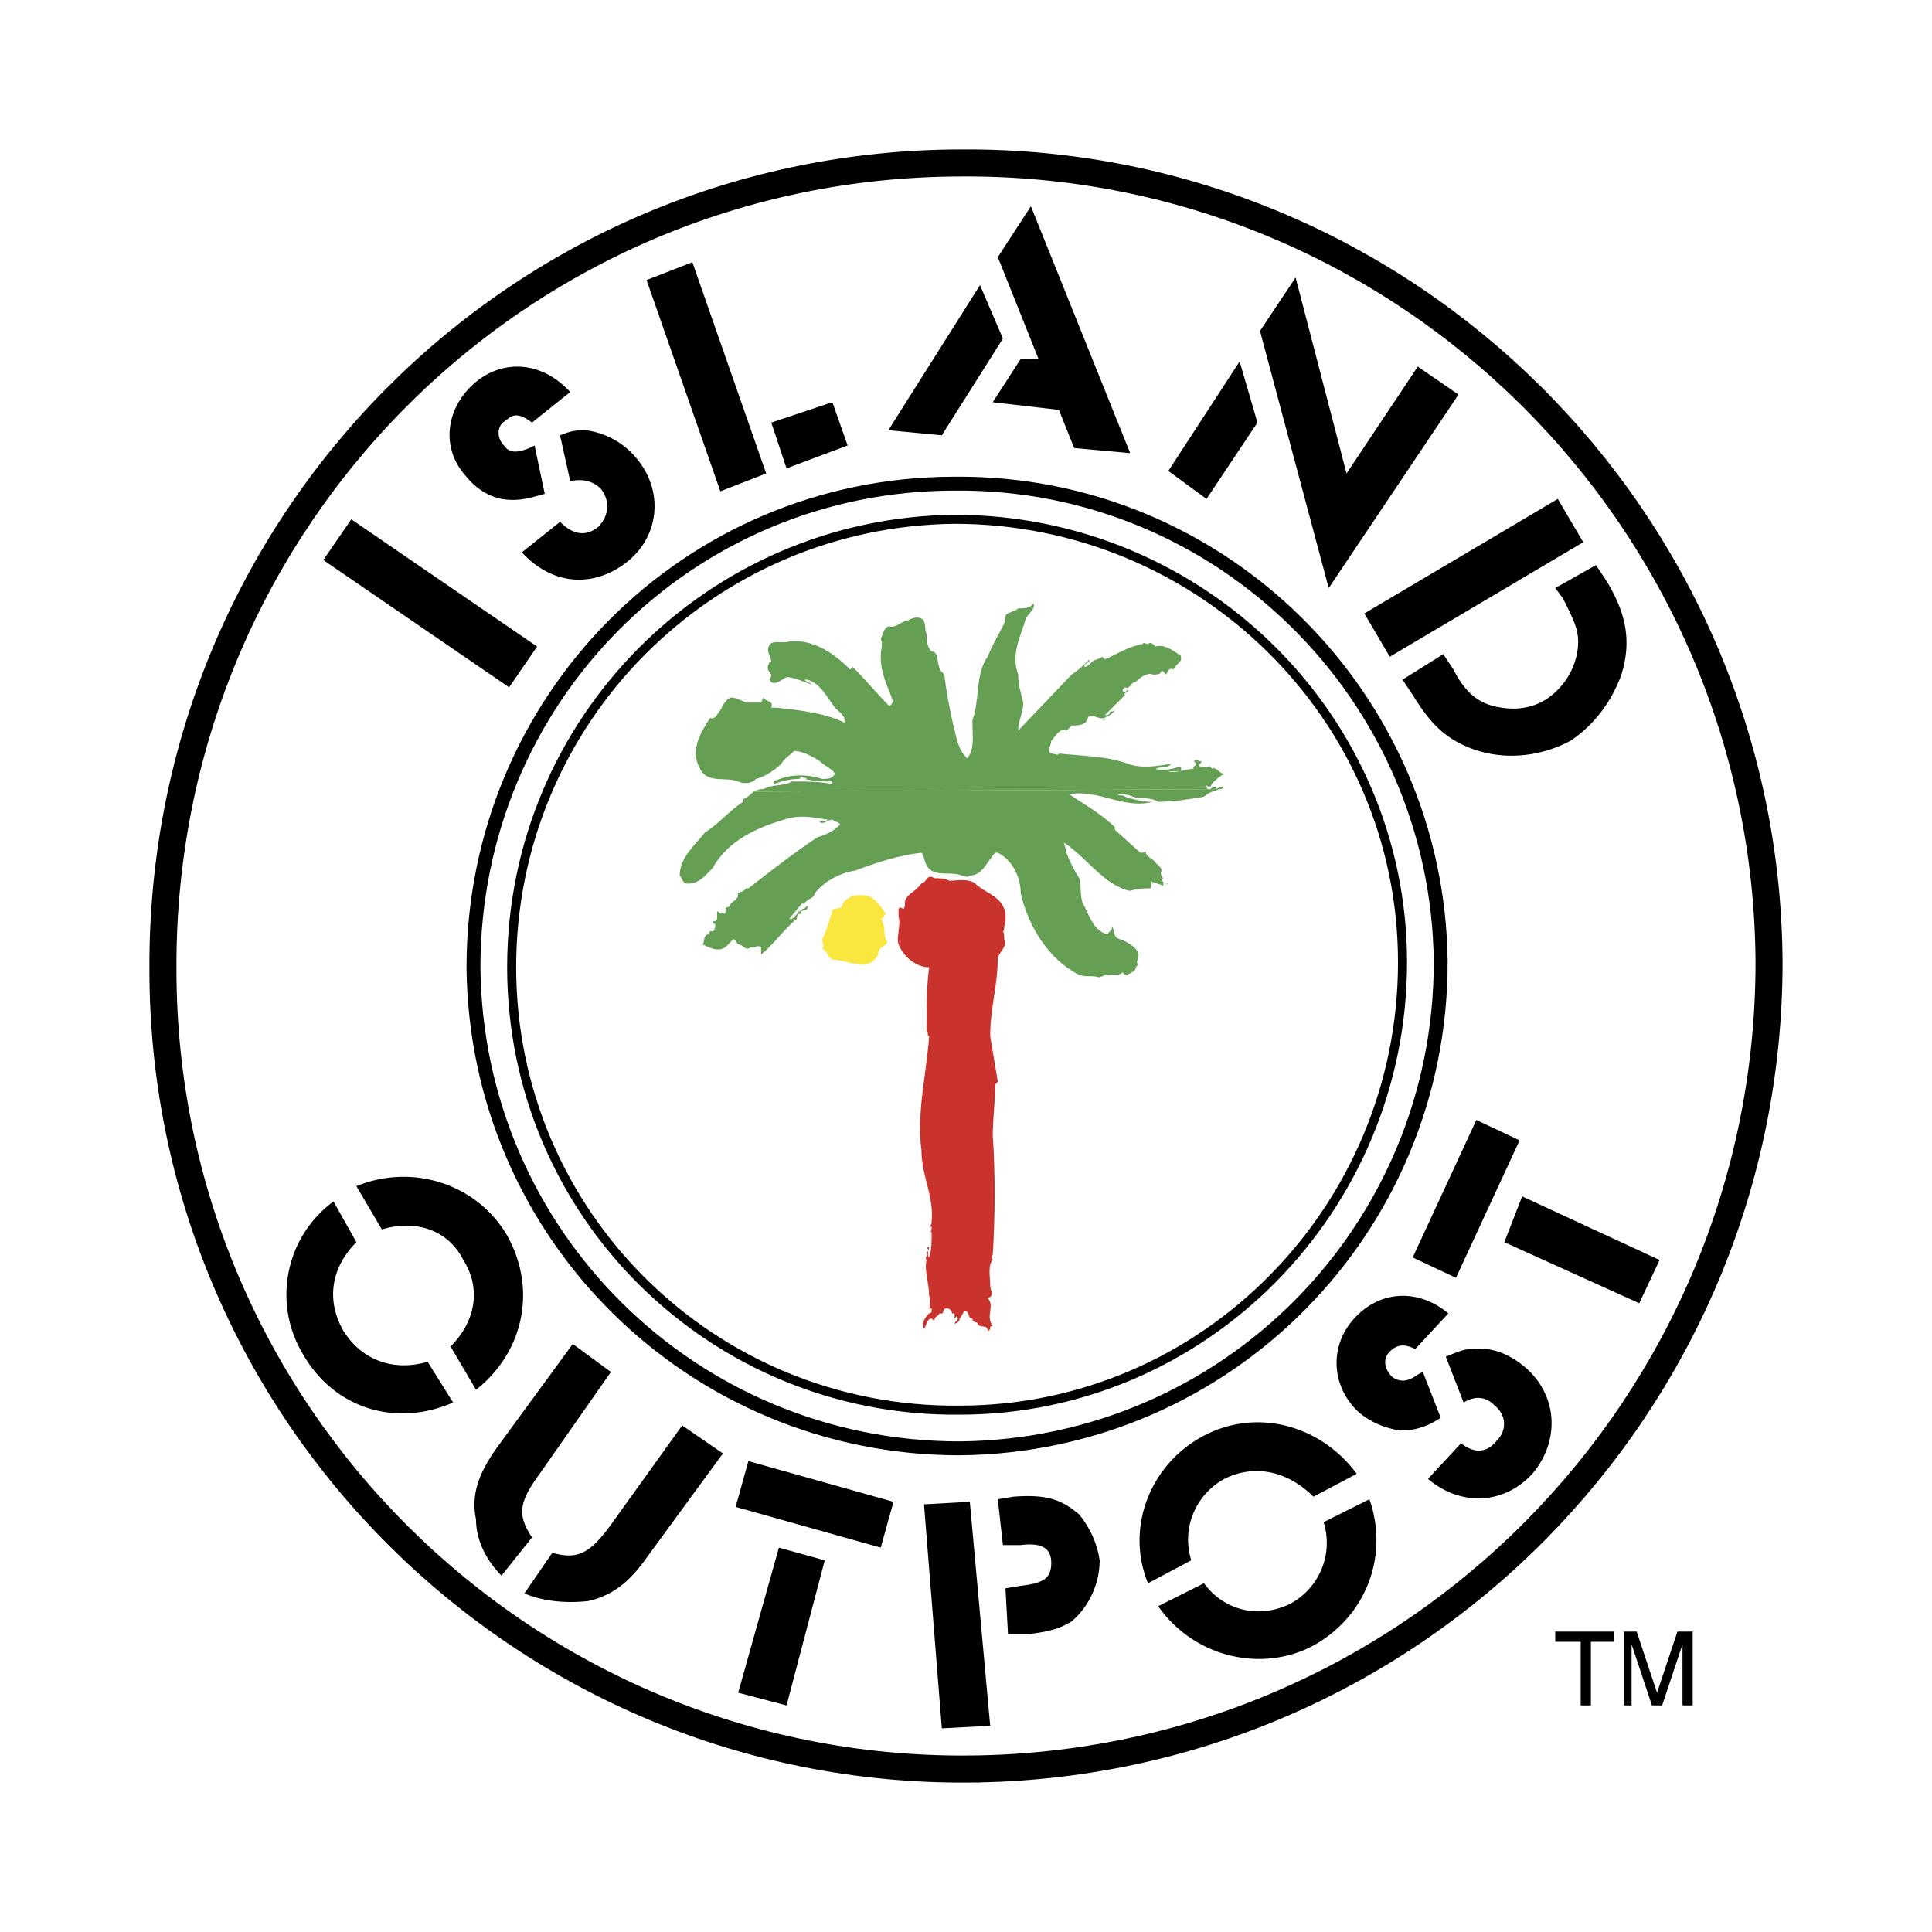 <svg xmlns="http://www.w3.org/2000/svg" width="2500" height="2500" viewBox="0 0 192.756 192.756"><path fill-rule="evenodd" clip-rule="evenodd" fill="#fff" d="M0 0h192.756v192.756H0V0z"/><path d="M96.505 176.498c44.44-.254 79.993-36.314 79.993-80.501-.254-44.187-36.314-79.994-80.501-79.739-44.441 0-79.994 36.061-79.74 80.502 0 44.185 36.061 79.992 80.248 79.738z" fill="none" stroke="#000" stroke-width="2.698" stroke-miterlimit="2.613"/><path fill-rule="evenodd" clip-rule="evenodd" d="M32.256 55.874l2.793-4.064 18.538 12.697-2.793 4.064-18.538-12.697zM53.08 42.161c-1.016-.762-1.778-1.016-2.54-.254-1.016.507-1.016 1.777-.254 2.539.508.762 1.27.762 2.54.254l.508-.254 1.016 4.825c-1.778.508-2.793.762-4.317.508-1.27-.254-2.54-1.016-3.555-2.286-2.54-2.793-2.032-6.857 1.016-9.396 2.793-2.286 6.603-2.031 9.396 1.016l-3.81 3.048zm2.794 9.903c1.27 1.27 2.539 1.523 3.809.507 1.016-1.016 1.27-2.539.254-3.809C59.175 48 58.16 47.746 56.89 48l-1.016-4.571c1.27-.508 1.777-.508 2.539-.508a7.846 7.846 0 0 1 5.079 2.793c2.794 3.302 2.286 7.872-1.016 10.412-3.301 2.539-7.364 2.285-10.412-1.016l3.81-3.046zM76.951 42.161l6.095-2.032 1.523 4.317-6.095 2.285-1.523-4.57zM64.507 27.939l4.571-1.777 7.364 21.078-4.571 1.778-7.364-21.079zM105.646 40.891l-6.602-.762 2.793-4.317h1.777l-4.062-10.158 3.301-5.079 9.904 24.633-5.587-.508-1.524-3.809zm-7.871-12.444l2.285 5.333-6.095 9.65-5.333-.508 9.143-14.475zM129.264 27.686l5.08 19.554 7.109-10.666 4.064 2.793-12.951 19.3-6.857-25.648 3.555-5.333zm-5.586 8.38l1.777 6.095-5.078 7.618-3.811-2.793 7.112-10.92zM143.992 65.269l1.018 1.524c1.27 2.539 2.793 3.555 4.824 3.809 1.523.254 3.047 0 4.316-.761 2.033-1.27 3.303-3.555 3.303-5.841 0-1.27-.508-2.286-1.523-4.317l-.764-1.016 4.064-2.285 1.016 1.524c2.031 3.301 2.539 6.095 1.523 9.396-1.016 2.793-2.793 5.079-5.078 6.603-3.811 2.031-8.381 2.031-11.936-.254-1.525-1.016-2.541-2.286-3.811-4.317l-1.016-1.523 4.064-2.542zm11.43-15.49l2.539 4.317-19.301 11.427-2.539-4.317 19.301-11.427zM35.558 118.344c5.587-2.285 11.936-.254 14.983 4.826 3.047 5.332 1.778 11.682-3.047 15.49l-2.54-4.316c2.54-2.539 3.047-5.842 1.27-8.635-1.524-3.047-4.825-4.062-8.126-3.047l-2.54-4.318zm0 5.588c-2.54 2.539-3.047 5.84-1.27 8.889 1.778 2.793 4.825 4.062 8.38 3.047l2.54 4.062c-5.841 2.539-11.936.508-14.983-4.824-3.047-5.08-1.778-11.682 3.047-15.236l2.286 4.062zM72.126 145.01l-7.619 10.412c-1.777 2.539-3.555 3.809-5.841 4.316-2.285.254-4.571 0-6.348-.762l2.793-4.064c2.539.762 3.809 0 5.841-2.793l7.11-9.904 4.064 2.795zm-11.173-8.127l-7.111 10.158c-2.032 2.793-2.286 4.062-.762 6.348l-3.047 3.811c-1.524-1.525-2.54-3.557-2.54-5.588-.508-2.539.254-4.57 2.032-7.109l7.618-10.412 3.81 2.792zM74.666 145.771l14.475 4.062-1.27 4.572-14.475-4.064 1.27-4.57zm3.046 8.635l4.572 1.268-3.81 14.477-4.825-1.27 4.063-14.475zM100.314 158.469l1.523-.254c2.285-.254 3.047-.762 3.047-2.285s-1.016-2.033-3.047-1.779h-1.777l-.508-4.57 1.523-.254c3.301-.254 4.824.254 6.602 1.777 1.018 1.27 1.779 2.793 2.033 4.57 0 2.287-1.016 4.572-2.793 6.096-1.271.762-2.287 1.016-4.318 1.27h-2.031l-.254-4.571zm-8.126-8.381l4.571-.254 2.032 22.348-4.825.254-1.778-22.348zM114.535 157.961c-2.285-5.588.254-11.936 5.588-14.729 5.332-2.795 11.682-1.018 15.236 3.809l-4.318 2.285c-2.539-2.539-5.84-3.301-8.887-1.777-2.795 1.523-4.318 4.824-3.303 8.125l-4.316 2.287zm5.588 0c2.031 2.793 5.586 3.555 8.633 2.031 2.793-1.523 4.318-4.824 3.303-8.127l4.57-2.285c2.031 5.842-.508 11.936-5.84 14.729-5.08 2.539-11.682 1.016-15.238-4.062l4.572-2.286zM141.199 134.598c-1.016-.508-1.777-.508-2.539.254s-.508 1.777.254 2.539c.762.508 1.523.508 2.539-.254l.508-.254 1.779 4.57c-1.525 1.016-2.795 1.271-4.064 1.271-1.523-.256-2.793-.764-4.062-1.779-2.793-2.539-3.047-6.602-.508-9.395 2.539-2.795 6.348-3.049 9.396-.51l-3.303 3.558zm4.572 9.394c1.27 1.018 2.539 1.018 3.555-.252 1.016-1.016 1.016-2.541-.254-3.557-.762-.762-1.777-1.016-3.047-.254l-1.777-4.57c1.27-.508 1.777-.762 2.539-.762 2.031-.254 3.809.508 5.332 1.777 3.303 2.793 3.555 7.365.762 10.666-2.793 3.047-7.109 3.301-10.412.508l3.302-3.556zM140.945 125.455l6.35-13.713 4.316 2.031-6.348 13.713-4.318-2.031zm9.143-1.523l1.777-4.57 13.713 6.348-2.031 4.316-13.459-6.094z"/><path d="M95.235 48.255c26.666-.253 48.25 21.332 48.505 47.742 0 26.665-21.332 48.251-47.997 48.505-26.665 0-48.25-21.332-48.504-47.996 0-26.665 21.332-48.251 47.996-48.251z" fill="none" stroke="#000" stroke-width="1.386" stroke-miterlimit="2.613"/><path d="M95.744 140.691c24.379 0 44.186-20.061 44.186-44.694 0-24.379-20.061-44.187-44.695-44.187-24.378.254-44.187 20.062-44.187 44.696 0 24.633 20.062 44.439 44.696 44.185z" fill="none" stroke="#000" stroke-width=".9" stroke-miterlimit="2.613"/><path d="M121.646 78.729c-.508.254-1.016.254-1.523.761-1.525.254-3.049.508-4.572.508 0 .254 0 0 0 0-.762-.508-1.777-.254-2.539-.508-.508-.253-1.016-.253-1.523-.253.254.253.508 0 .762.253.762.254 1.777.508 2.539.508h.254c-3.047.762-5.332-1.27-8.381-.762 1.525 1.016 3.303 2.031 4.572 3.301v.254l2.539 2.286c.254 0 .508 0 .508-.254 0 .762.762.762 1.016 1.27.254.254.762.508.508 1.016 0 .254.508.762 0 .508.254.254.254.762.762.508 0 .254-.254 0-.508 0v.254c-.508-.254-1.016-.254-1.27-.508.254.254 0 .508 0 .762-.508 0-1.27 0-2.031.254-2.539-.508-4.316-3.301-6.604-4.825 0 .254.254.762.254 1.016.254.762.762 1.777 1.27 2.539.256 1.016 0 2.032.51 2.793.508 1.016 1.016 2.54 2.285 2.793.254-.254.508-.508.508-.762.254.508 0 1.016.762 1.27s1.523.762 1.777 1.27-.254.762 0 1.27c0 0-.254.255-.254.509-.254.254-.762.508-1.016.508l-.254-.254c-.508.508-1.523 0-2.285.508-.762-.254-1.27 0-2.033-.254-3.047-1.524-5.078-4.826-5.84-8.127 0-1.524-.762-3.301-2.285-4.063H99.3c-.762.762-1.27 2.285-2.54 2.285-.254.254-.508 0-.762 0-1.27-.508-2.793.254-3.555-1.016-.254-.508-.254-1.016-.508-1.27-2.286.253-4.571 1.016-6.603 1.777-1.523.254-3.047 1.016-4.063 2.286 0 .508-.762.508-1.016 1.016h-.254l-1.27 1.524h.254c.507-.254.762-1.016 1.27-1.016l.254-.254c.254 0 0 .254 0 .254 0 .254-.762 0-.508.507-.254 0-.508 0-.508.508-1.27 1.016-2.285 2.539-3.555 3.555v-.761c-.508-.254-.762.254-1.016 0-.508.508-.762-.254-1.27-.254-.253-.253-.253-.508-.507-.508-.508.508-.762 1.016-1.524 1.016-.508 0-1.016-.254-1.524-.508.254-.253 0-.762.508-1.016.254.254 0-.508.508-.254.254-.254.254-.508.254-.762-.254 0-.254-.254-.254-.254.762 0 .254-.762.508-1.016l.254.253c.254-.253.508.254.508-.253v-.254c0-.254.508 0 .508-.508.254-.253.508-.253.761-.762-.253-.508.508-.254.762-.762h.254c2.286-1.778 4.571-3.555 6.856-5.079.762-.254 1.524-.508 2.286-1.27 0-.254-.508-.254-.762-.508-.508 0-.762.508-1.27.254.254-.254.762 0 .762-.254-1.523-.254-2.793-.508-4.317 0-2.54.762-5.587 2.032-7.11 4.825-.762.762-1.524 1.778-2.793 1.524-.254-.254-.254-.508-.508-.762 0-1.777 1.523-3.047 2.539-4.317 1.27-.762 2.54-2.286 3.81-3.047v-.254c.508-.254.762-.508 1.016-.762l46.471-.252z" fill-rule="evenodd" clip-rule="evenodd" fill="#649f53"/><path d="M75.173 78.983c.508-.254.762-.254 1.016-.254.762-.508 2.032-.254 2.794-.762 1.27 0 2.793 0 4.063.253v-.253c-.762 0-1.778 0-2.793-.254h.254c-.254-.254-.508 0-.508-.254l-.254.254c-1.016 0-1.777.254-2.54.508v-.253c1.523-.762 3.301-.762 4.825-.254.508 0 1.016 0 1.27-.508-.254-.508-1.016-.762-1.524-1.27-.762-.508-1.777-1.016-2.539-1.016-.508.508-1.016.762-1.27 1.27-.508.508-1.524 1.27-2.54 1.524-.508.508-1.27.508-1.778.254-1.27-.508-3.047.253-3.809-1.27-1.016-1.778 0-3.555 1.016-5.079.508.254.762-.508 1.016-.762.254-.508.508-1.016 1.016-1.27.508 0 1.016.254 1.523.508h1.523l.254-.508c.254.508 1.016.254.762 1.016h.508c2.286.254 4.825.508 6.856 1.524 0-.762-.508-1.016-1.016-1.524-.762-1.016-1.524-2.539-2.793-2.793h-.254c.254.254.508.254.762.508-.762-.254-1.777-.762-2.54-.762-.507.254-1.016.762-1.523.508-.254-.254 0-.508 0-.762-.254-.254-.508-.762-.254-1.016 0-.254.254-.254.254-.254 0-.508-.508-1.016-.254-1.524.254-.761 1.271-.254 2.032-.507 2.286-.254 4.317 1.016 6.095 2.793l.254-.254c1.27 1.27 2.539 2.793 3.555 3.809.254.254.254-.254.508-.254-.508-1.523-1.27-2.793-1.27-4.571 0-.762.254-1.27 0-1.777.254-.508.254-1.016.762-1.27.762.254 1.271-.508 1.778-.508.508-.254 1.016-.508 1.524-.254s.254 1.016.508 1.523c0 .508 0 1.27.508 1.778h.254c.508.508.254 1.523.762 2.032l.253.254c.254 2.285.762 4.571 1.27 6.603.255.762.508 1.27 1.016 1.778.763-1.016.509-2.286.509-3.81.762-2.031.254-4.571 1.523-6.349.508-1.27 1.27-2.54 1.777-3.555-.254-1.016.762-.762 1.27-1.27.508 0 1.27 0 1.523-.508.254.508-.508 1.016-.762 1.524-.508 1.777-1.523 3.555-.762 5.587 0 1.016.254 1.777.508 2.793 0 1.016-.508 1.778-.508 2.794l5.334-5.587c.76-.508 1.27-1.016 1.777-1.523 0 .508-.508.253-.508.761.254 0 .508-.253.762-.508.254-.253.762-.253 1.016-.508l.254.254c1.27-.509 2.285-1.271 3.809-1.524 0-.253.254 0 .508 0 .254-.253.508 0 .762.254.762-.254 1.523.254 2.285.762.254 0 .254.254.254.509 0 .253-.508.508-.762 1.016-.508-.254-.508.254-.762.508-.254-.254-.254-.508-.508-.254 0 .254-.508.254-.762.254-.508-.254-1.27.254-1.777.762-.508 0-.508.762-1.016.508l-.254.254c0 .254.254.254.254.254l.254-.254c.254.254-.508.254-.254.508l-2.031 2.032s.508 0 .508-.254.254 0 .508-.254c-.254.508-.762.508-1.016.762 0 0 0 .254-.254.254.254 0 .254 0 .254-.254-.762.254-1.523-.762-1.777.254-.254.508-1.016.508-1.523.508l-.51.508c-.762-.254-1.016.508-1.523 1.016 0 .508-.508 1.016 0 1.27.254 0 .762.254.762 0 .254-.254 0 0 0 0 2.287.254 4.826.254 6.857 1.016 1.27.508 3.047.254 4.316 0-.254.508-1.016.254-1.523.508.762.254 1.777 0 2.539-.254v.508h-1.27c.762.254 1.777-.254 2.541-.254-.256-.254.252-.254.252-.508l-.252-.254s.252-.253.506 0h.256c0 .254-.256.254-.256.508.256 0 .764.254 1.018 0 .254 0 .254.254.254.254.508-.254.762.508 1.27.508-.508.254-.762.508-1.27 1.016 0 0 0 .254-.254.254s-.254-.254-.254 0c0 0 0 .254.254.254s.254-.254.762-.254c-.254.508.254 0 .508 0h.254c-.254.254-.254.254-.508.254l-46.474.25z" fill-rule="evenodd" clip-rule="evenodd" fill="#649f53"/><path d="M94.728 87.871c.761 0 1.777-.254 2.54.254 1.016 1.016 2.793 1.27 3.047 3.047v1.016c-.254.254 0 .508-.254.762.254.254 0 .762.254 1.016 0 .508-.508 1.016-.762 1.523 0 2.794-.762 5.079-.762 7.872l.762 4.572-.254.254c0 1.523-.254 3.555-.254 5.078.254 3.555.254 8.127 0 11.936 0 0-.254.254 0 .508-.508.508-.254 1.777-.254 2.539 0 .508.508 1.016-.254 1.27.762.762-.254 1.779.508 2.795-.508 0 0 .254-.508.508 0-.762-.762-.254-1.016-.762 0-.254-.508 0-.508-.508-.509 0-.254-.762-.763-.762-.254.252-.254.508-.507.762 0 .254-.255.508-.509.508 0-.254.509-.254.254-.762l-.254.254v-.51h-.253c0-.252-.254-.508-.508-.508-.507 0-.254.508-.507.508h-.254c0 .256-.508.256-.508.764l-.254-.254c-.508 0-.508.762-.762 1.016-.254-.508 0-1.016.508-1.525 0 0 .254 0 .254-.252v-.256s-.254 0-.254.256c0-.256.254-1.018 0-1.525 0-1.27-.508-2.539-.254-3.555-.254-.254.254-.508 0-.762.508-.254-.254-.508.254-.508 0 .254-.254.762 0 1.016.254-.762.254-1.523.254-2.539h-.254c.254 0 .254-.254.254-.508-.254 0 0-.254 0-.508.254-2.539-1.016-4.572-1.016-7.111-.508-3.809.508-7.619.762-11.428-.254 0 0-.254-.254-.508v-.762c0-1.777 0-3.555.254-5.586-1.27 0-2.54-1.017-3.047-2.287-.254-.762.254-1.777 0-2.793v-.762c.254-.254.254 0 .508 0 .254-.254 0-.762.254-1.016.254-.508 1.016-.762 1.524-1.523.508 0 .508-1.016 1.27-.508.506 0 1.014 0 1.523.254z" fill-rule="evenodd" clip-rule="evenodd" fill="#c9322d"/><path d="M88.378 91.172c-.253.254-.253.508-.508.508.508.508.254 1.523.508 2.031.508.762-.762.508-.762 1.523-.254.509-.762 1.016-1.523 1.016-1.016 0-2.032-.507-3.047-.507-.508-.254-.508-1.016-1.016-1.016.254-.254 0-.762 0-1.016.508-1.016.762-2.031 1.016-2.793 0-.508 1.016 0 1.016-.762.508-.762 1.524-1.016 2.54-.762.761.254 1.269 1.016 1.776 1.778z" fill-rule="evenodd" clip-rule="evenodd" fill="#f9e740"/><path fill-rule="evenodd" clip-rule="evenodd" d="M155.166 162.785h5.842v1.016h-2.285v6.349h-1.016v-6.349h-2.541v-1.016zM162.023 170.15v-7.365h1.27l2.031 6.096 2.033-6.096h1.523v7.365h-1.016v-4.318-.762-1.016l-2.033 6.096h-1.016l-2.031-6.096v6.096h-.761z"/></svg>